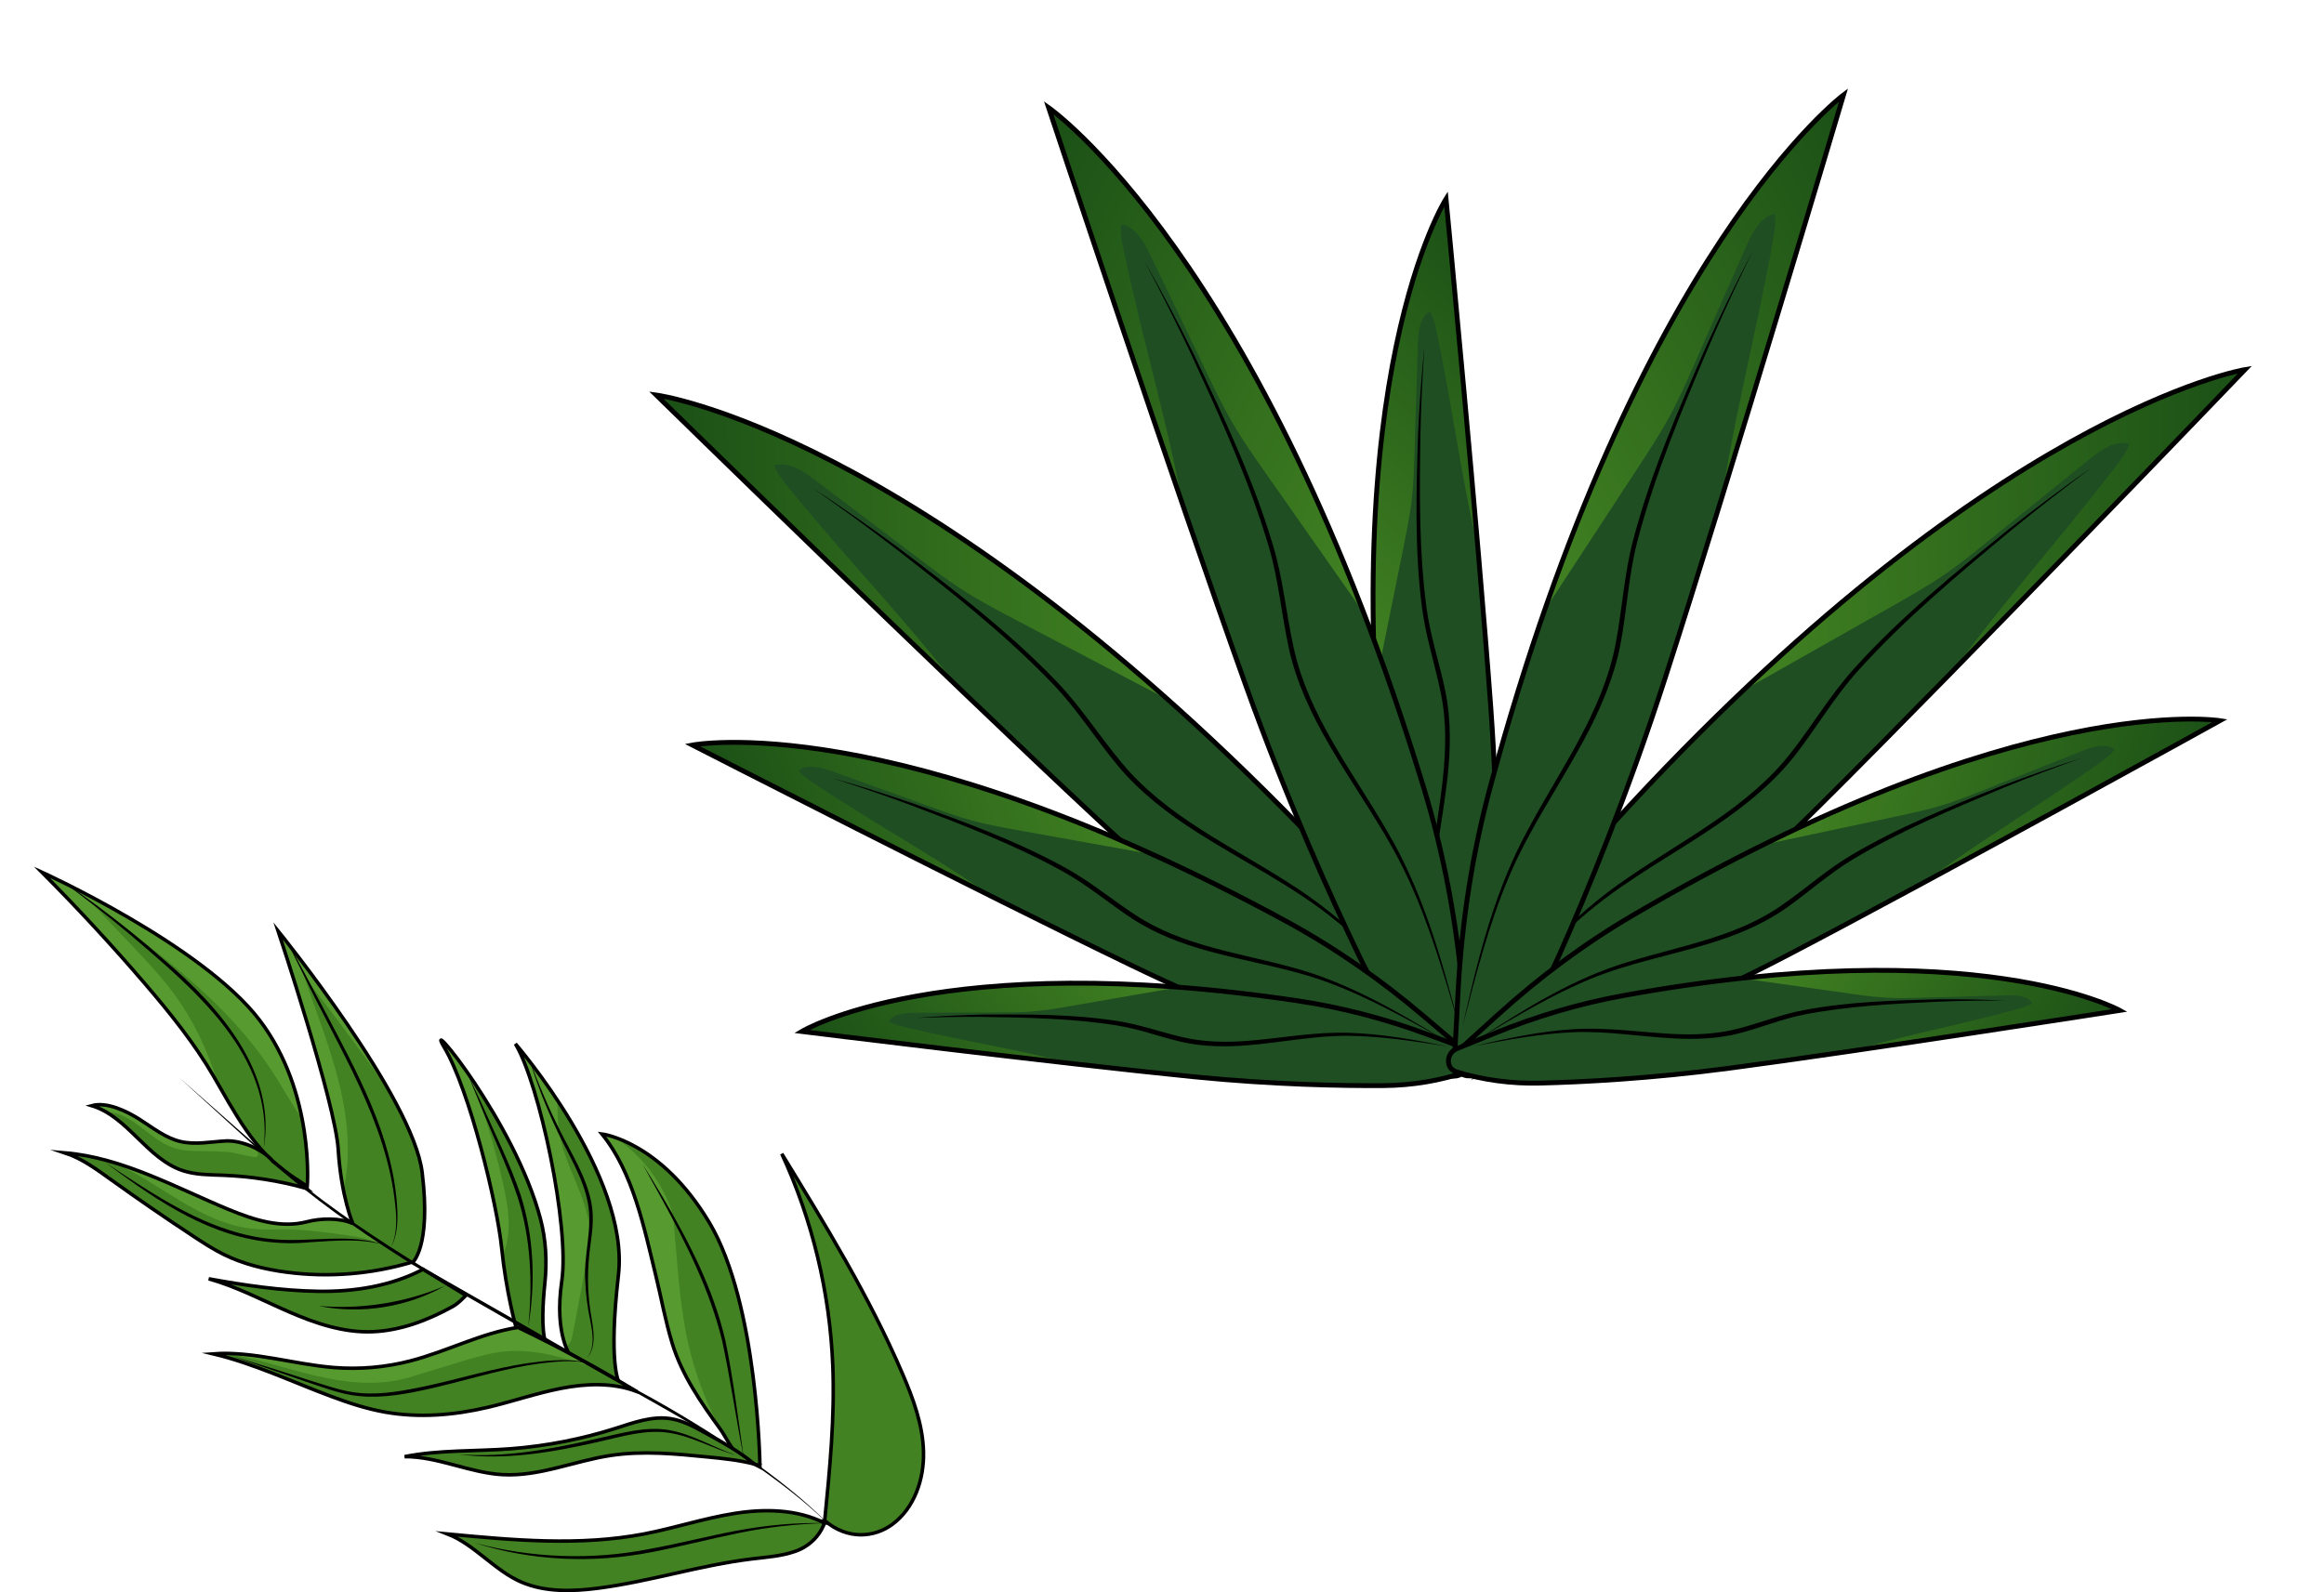 <svg viewBox="0 0 992.75 680.31" version="1.1" xmlns:xlink="http://www.w3.org/1999/xlink" xmlns="http://www.w3.org/2000/svg" id="FOREGROUND3">
  <defs>
    <style>
      .cls-1 {
        clip-path: url(#clippath);
      }

      .cls-2, .cls-3, .cls-4, .cls-5, .cls-6 {
        stroke: #000;
        stroke-miterlimit: 10;
      }

      .cls-2, .cls-3, .cls-5 {
        stroke-width: 1.5px;
      }

      .cls-2, .cls-7 {
        fill: #438222;
      }

      .cls-3, .cls-8 {
        fill: #428222;
      }

      .cls-4, .cls-5 {
        fill: none;
      }

      .cls-4, .cls-6 {
        stroke-width: 2.07px;
      }

      .cls-9 {
        fill: #579b30;
      }

      .cls-9, .cls-10, .cls-11, .cls-12, .cls-13, .cls-14, .cls-15, .cls-16, .cls-17, .cls-18, .cls-19 {
        stroke-width: 0px;
      }

      .cls-20 {
        clip-path: url(#clippath-1);
      }

      .cls-21 {
        clip-path: url(#clippath-4);
      }

      .cls-22 {
        clip-path: url(#clippath-3);
      }

      .cls-23 {
        clip-path: url(#clippath-2);
      }

      .cls-24 {
        clip-path: url(#clippath-7);
      }

      .cls-25 {
        clip-path: url(#clippath-8);
      }

      .cls-26 {
        clip-path: url(#clippath-6);
      }

      .cls-27 {
        clip-path: url(#clippath-5);
      }

      .cls-28 {
        clip-path: url(#clippath-9);
      }

      .cls-10 {
        fill: #000;
      }

      .cls-29, .cls-6 {
        fill: #1e4e22;
      }

      .cls-30 {
        clip-path: url(#clippath-14);
      }

      .cls-31 {
        clip-path: url(#clippath-13);
      }

      .cls-32 {
        clip-path: url(#clippath-12);
      }

      .cls-33 {
        clip-path: url(#clippath-10);
      }

      .cls-34 {
        clip-path: url(#clippath-15);
      }

      .cls-35 {
        clip-path: url(#clippath-16);
      }

      .cls-36 {
        clip-path: url(#clippath-11);
      }

      .cls-11 {
        fill: url(#Degradado_sin_nombre_6);
      }

      .cls-12 {
        fill: url(#Degradado_sin_nombre_6-5);
      }

      .cls-13 {
        fill: url(#Degradado_sin_nombre_6-4);
      }

      .cls-14 {
        fill: url(#Degradado_sin_nombre_6-7);
      }

      .cls-15 {
        fill: url(#Degradado_sin_nombre_6-6);
      }

      .cls-16 {
        fill: url(#Degradado_sin_nombre_6-3);
      }

      .cls-17 {
        fill: url(#Degradado_sin_nombre_6-2);
      }

      .cls-18 {
        fill: url(#Degradado_sin_nombre_6-9);
      }

      .cls-19 {
        fill: url(#Degradado_sin_nombre_6-8);
      }
    </style>
    <clipPath id="clippath">
      <path d="M629.86,454.08c5.46-14.62,8.5-30.18,9.04-46.14.8-23.41,1.14-61.09-2.03-105.03-5.34-74.16-19.16-217.93-19.16-217.93,0,0-48.5,75.8-24.52,273.99,2.97,24.57,8.66,48.98,16.75,72.82l7.17,21.13c2.08,6.13,10.6,6.9,12.74,1.15h0Z" class="cls-6"></path>
    </clipPath>
    <linearGradient gradientUnits="userSpaceOnUse" gradientTransform="translate(-645.13 164.49) rotate(131.63) scale(.78 -.83)" y2="1124.49" x2="-924.54" y1="1124.49" x1="-1188.37" data-name="Degradado sin nombre 6" id="Degradado_sin_nombre_6">
      <stop stop-color="#154814" offset="0"></stop>
      <stop stop-color="#428222" offset=".99"></stop>
    </linearGradient>
    <clipPath id="clippath-1">
      <path d="M615.07,457.18c-18.04-6.22-35.01-15.26-50.35-26.79-22.5-16.92-57.94-44.97-96.42-80.82-64.93-60.49-188.01-180.8-188.01-180.8,0,0,109.8,14.53,275.51,184.7,20.54,21.09,38.75,44.45,54.5,69.48l13.95,22.19c4.05,6.43-2.09,14.48-9.18,12.03h0Z" class="cls-6"></path>
    </clipPath>
    <linearGradient xlink:href="#Degradado_sin_nombre_6" gradientTransform="translate(7.48 -11.92) rotate(-.92)" y2="235.52" x2="489.3" y1="235.52" x1="235.93" data-name="Degradado sin nombre 6" id="Degradado_sin_nombre_6-2"></linearGradient>
    <clipPath id="clippath-2">
      <path d="M613.27,455.77c-13.18-13.8-24.12-29.61-32.47-46.89-12.24-25.35-30.88-66.53-48.64-116.02-29.98-83.52-84.22-246.87-84.22-246.87,0,0,90.92,63.25,160.19,290.45,8.59,28.16,14.07,57.27,16.58,86.73l2.23,26.12c.65,7.57-8.49,11.91-13.68,6.48h0Z" class="cls-6"></path>
    </clipPath>
    <linearGradient xlink:href="#Degradado_sin_nombre_6" gradientTransform="translate(-283.86 168.69) rotate(26.37)" y2="-384.47" x2="820.58" y1="-384.47" x1="567.21" data-name="Degradado sin nombre 6" id="Degradado_sin_nombre_6-3"></linearGradient>
    <clipPath id="clippath-3">
      <path d="M620.99,459.82c-14.98-.3-29.95-3.09-44.39-8.25-21.18-7.57-54.94-20.6-93.05-38.98-64.32-31.01-187.78-94.24-187.78-94.24,0,0,84.84-16.47,253.29,75.08,20.88,11.35,40.66,25.06,59.08,40.73l16.33,13.88c4.73,4.03,2.41,11.9-3.48,11.78h0Z" class="cls-6"></path>
    </clipPath>
    <linearGradient xlink:href="#Degradado_sin_nombre_6" gradientTransform="translate(-12.82 -351.27) rotate(-20) scale(.78 .83)" y2="934.34" x2="297.62" y1="934.34" x1="44.24" data-name="Degradado sin nombre 6" id="Degradado_sin_nombre_6-4"></linearGradient>
    <clipPath id="clippath-4">
      <path d="M626.71,457.86c-11.38,3.9-23.44,5.92-35.75,6-18.06.12-47.11-.41-80.91-3.77-57.04-5.68-167.56-19.36-167.56-19.36,0,0,59.44-35.79,211.69-13.13,18.87,2.81,37.57,7.7,55.77,14.44l16.14,5.97c4.68,1.73,5.09,8.31.62,9.84h0Z" class="cls-6"></path>
    </clipPath>
    <linearGradient xlink:href="#Degradado_sin_nombre_6" gradientTransform="translate(-4.68 -566.23) rotate(-40.06) scale(.78 .83)" y2="1236.32" x2="-314.67" y1="1236.32" x1="-518.09" data-name="Degradado sin nombre 6" id="Degradado_sin_nombre_6-5"></linearGradient>
    <clipPath id="clippath-5">
      <path d="M633.61,456.88c17.83-6.79,34.5-16.37,49.47-28.39,21.94-17.63,56.47-46.8,93.79-83.86,62.97-62.53,182.14-186.72,182.14-186.72,0,0-109.28,18.03-269.47,193.41-19.86,21.74-37.31,45.66-52.25,71.19l-13.24,22.63c-3.84,6.56,2.55,14.4,9.56,11.73h0Z" class="cls-6"></path>
    </clipPath>
    <linearGradient xlink:href="#Degradado_sin_nombre_6" gradientTransform="translate(-1285.21 8.74) rotate(179.08) scale(1 -1)" y2="235.52" x2="-2022.12" y1="235.52" x1="-2275.49" data-name="Degradado sin nombre 6" id="Degradado_sin_nombre_6-6"></linearGradient>
    <clipPath id="clippath-6">
      <path d="M635.36,455.42c12.74-14.21,23.16-30.37,30.95-47.91,11.42-25.72,28.74-67.48,44.91-117.52,27.3-84.44,76.29-249.44,76.29-249.44,0,0-88.85,66.12-150.83,295.42-7.68,28.42-12.23,57.69-13.8,87.22l-1.39,26.18c-.4,7.59,8.87,11.63,13.88,6.04h0Z" class="cls-6"></path>
    </clipPath>
    <linearGradient xlink:href="#Degradado_sin_nombre_6" gradientTransform="translate(-988.25 179.95) rotate(151.8) scale(1 -1)" y2="766.8" x2="-1411.43" y1="766.8" x1="-1664.81" data-name="Degradado sin nombre 6" id="Degradado_sin_nombre_6-7"></linearGradient>
    <clipPath id="clippath-7">
      <path d="M627.77,459.71c14.97-.78,29.83-4.05,44.1-9.67,20.93-8.24,54.25-22.35,91.76-41.93,63.29-33.05,184.67-100.19,184.67-100.19,0,0-85.32-13.75-250.76,83.14-20.51,12.01-39.84,26.35-57.75,42.59l-15.88,14.4c-4.6,4.17-2.02,11.97,3.86,11.66h0Z" class="cls-6"></path>
    </clipPath>
    <linearGradient xlink:href="#Degradado_sin_nombre_6" gradientTransform="translate(-1275.76 -331.08) rotate(-161.83) scale(.78 -.83)" y2="-53.49" x2="-2748.58" y1="-53.49" x1="-3001.96" data-name="Degradado sin nombre 6" id="Degradado_sin_nombre_6-8"></linearGradient>
    <clipPath id="clippath-8">
      <path d="M622,457.94c11.5,3.53,23.61,5.16,35.92,4.85,18.05-.45,47.07-1.91,80.75-6.36,56.83-7.5,166.86-24.7,166.86-24.7,0,0-60.55-33.87-212-6.36-18.77,3.41-37.3,8.9-55.28,16.22l-15.94,6.49c-4.62,1.88-4.82,8.47-.3,9.86h0Z" class="cls-6"></path>
    </clipPath>
    <linearGradient xlink:href="#Degradado_sin_nombre_6" gradientTransform="translate(-1290.76 -545.68) rotate(-141.77) scale(.78 -.83)" y2="-670.86" x2="-2814.51" y1="-670.86" x1="-3017.93" data-name="Degradado sin nombre 6" id="Degradado_sin_nombre_6-9"></linearGradient>
    <clipPath id="clippath-9">
      <path d="M150.7,522.79s-4.98-11.65-6.22-31.64c-1.24-19.99-25.68-93.36-25.68-93.36,0,0,57.61,70.91,61.54,103.21,3.94,32.3-4.28,38.63-4.28,38.63" class="cls-3"></path>
    </clipPath>
    <clipPath id="clippath-10">
      <path d="M124.11,502.18c-15.53-10.33-23.76-26.66-32.86-42.3-8.29-14.25-18.63-27.05-29.33-39.55-14.06-16.42-28.79-32.33-44.03-47.66,0,0,68.51,31.1,92.96,63.16,23.63,30.99,20.41,71.11,20.41,71.11,0,0-7.15-4.76-7.15-4.76Z" class="cls-3"></path>
    </clipPath>
    <clipPath id="clippath-11">
      <path d="M233.04,573.72l-12.64-6.67s-4.18-14.83-6.09-33.68c-1.91-18.85-13.75-67.75-24.59-85.94-9.26-15.53,30.14,31.79,41.14,73.32,2.38,8.97,2.85,18.32,1.89,27.55-.8,7.61-1.58,19.38.3,25.42Z" class="cls-3"></path>
    </clipPath>
    <clipPath id="clippath-12">
      <path d="M243.92,579.67s-7.34-8.95-3.94-32.3c3.4-23.35-9.51-84.11-19.81-101.37,0,0,48.89,56.29,44.01,98.78-4.38,38.16.2,45.74.2,45.74l-20.47-10.85Z" class="cls-2"></path>
    </clipPath>
    <clipPath id="clippath-13">
      <path d="M316.91,622.76c-3.98-2.08-6.77-8.76-9.31-12.24-8.2-11.27-16.28-22.98-20.42-36.44-2.96-9.64-4.74-19.71-7.14-29.5-4.89-19.94-9.63-43.72-22.92-60.05,0,0,25.11,3.01,45.92,37.91,20.81,34.9,21.6,104.38,21.6,104.38,0,0-7.72-4.03-7.74-4.04Z" class="cls-3"></path>
    </clipPath>
    <clipPath id="clippath-14">
      <path d="M116.53,496.19c-4.04-5.09-13.48-9.02-19.97-8.69-6.5.33-13.09,1.74-19.42.26-6.5-1.53-11.87-5.9-17.5-9.48-5.63-3.58-14.01-7.61-20.45-5.85,15.41,4.66,23.63,22.73,38.92,27.77,5.52,1.82,11.45,1.74,17.26,1.97,11.92.47,23.79,2.33,35.29,5.53l-14.11-11.51Z" class="cls-3"></path>
    </clipPath>
    <clipPath id="clippath-15">
      <path d="M176.58,539.12c-17.53,5.31-36.19,6.84-54.35,4.44-9.22-1.22-18.38-3.46-26.71-7.58-4.41-2.18-8.54-4.86-12.65-7.56-12.07-7.94-23.99-16.13-35.72-24.56-6.12-4.4-12.33-8.93-19.49-11.29,24.64,2.05,47.38,14.86,70.23,24.31,10.53,4.35,22.13,8.04,33.16,5.17,5.97-1.55,14.04-1.78,19.67.73" class="cls-3"></path>
    </clipPath>
    <clipPath id="clippath-16">
      <path d="M271.74,594.46c-10.12-3.75-21.34-3.31-31.94-1.26-10.59,2.05-20.83,5.63-31.33,8.1-14.36,3.38-29.37,4.64-43.89,2.08-7.96-1.4-15.68-3.94-23.25-6.77-16.71-6.24-32.93-14.01-50.28-18.15,17.1-1.24,34.48,4.49,51.58,5.86,10.98.88,22.11-.09,32.77-2.86,15.53-4.03,30.03-11.83,45.88-14.29,17.49,8.46,33.86,17.19,50.46,27.27Z" class="cls-3"></path>
    </clipPath>
  </defs>
  <g>
    <g>
      <g>
        <path d="M629.86,454.08c5.46-14.62,8.5-30.18,9.04-46.14.8-23.41,1.14-61.09-2.03-105.03-5.34-74.16-19.16-217.93-19.16-217.93,0,0-48.5,75.8-24.52,273.99,2.97,24.57,8.66,48.98,16.75,72.82l7.17,21.13c2.08,6.13,10.6,6.9,12.74,1.15h0Z" class="cls-29"></path>
        <g class="cls-1">
          <path d="M634.13,245.4c-9.2-34.47-13.13-69.78-20.63-104.55-.58-2.69-1.21-5.45-2.74-7.8-4.35,2.68-4.92,8.67-5.08,13.88-.48,15.55-.96,31.1-1.44,46.64-.19,6.22-.38,12.46-1.04,18.62-.8,7.52-2.3,14.91-3.79,22.29-4.14,20.44-8.28,40.89-12.42,61.33-1.11-13.53-2.23-27.05-3.34-40.58-2.61-31.65-5.22-63.39-4-94.87,1.16-29.95,5.8-59.56,13.93-87.99,1.79-6.25,3.91-12.71,8.64-17.07,2.15-1.98,4.81-3.45,7.73-4.08,8.4-1.81,17.49,3.75,22.47,11.17,4.98,7.41,6.71,16.31,8.12,24.93,7.02,43.04,8.77,86.6,5.19,129.39" class="cls-11"></path>
        </g>
        <path d="M629.86,454.08c5.46-14.62,8.5-30.18,9.04-46.14.8-23.41,1.14-61.09-2.03-105.03-5.34-74.16-19.16-217.93-19.16-217.93,0,0-48.5,75.8-24.52,273.99,2.97,24.57,8.66,48.98,16.75,72.82l7.17,21.13c2.08,6.13,10.6,6.9,12.74,1.15h0Z" class="cls-4"></path>
      </g>
      <path d="M616.23,443.21c-4.06-24.36-7.74-49.21-4.78-73.92,2.66-24.36,9.11-48.98,3.97-73.37-2.43-12.08-6.41-23.96-7.97-36.26-3.2-24.64-2.48-49.48-1.7-74.22.59-12.36,1.42-24.71,2.71-37-.82,12.34-1.45,24.68-1.69,37.04-.37,24.62-.66,49.5,2.55,73.92,1.62,12.29,5.64,23.98,8.13,36.12,2.48,12.24,2.21,24.89.82,37.23-2.06,18.48-6.32,36.55-6.59,55.14-.3,18.54,2.2,36.96,4.57,55.32h0Z" class="cls-10"></path>
    </g>
    <g>
      <g>
        <path d="M615.07,457.18c-18.04-6.22-35.01-15.26-50.35-26.79-22.5-16.92-57.94-44.97-96.42-80.82-64.93-60.49-188.01-180.8-188.01-180.8,0,0,109.8,14.53,275.51,184.7,20.54,21.09,38.75,44.45,54.5,69.48l13.95,22.19c4.05,6.43-2.09,14.48-9.18,12.03h0Z" class="cls-29"></path>
        <g class="cls-20">
          <path d="M416.83,303.87c-24.77-34.01-54.57-64.02-80.99-96.76-2.04-2.53-4.11-5.16-5.08-8.27,6-1.79,12.05,2.21,17.05,5.99,14.9,11.28,29.8,22.56,44.7,33.84,5.96,4.52,11.94,9.04,18.22,13.1,7.67,4.96,15.77,9.21,23.86,13.45,22.42,11.76,44.83,23.51,67.25,35.27-11.73-11.16-23.46-22.31-35.19-33.47-27.45-26.1-54.97-52.27-85.35-74.9-28.9-21.53-60.27-39.74-93.36-54.01-7.27-3.14-15.01-6.14-22.89-5.27-3.58.4-7.1,1.62-10.03,3.7-8.45,6-10.58,18.15-7.66,28.1,2.91,9.94,9.82,18.16,16.74,25.87,34.53,38.55,73.78,72.86,116.6,101.92" class="cls-17"></path>
        </g>
        <path d="M615.07,457.18c-18.04-6.22-35.01-15.26-50.35-26.79-22.5-16.92-57.94-44.97-96.42-80.82-64.93-60.49-188.01-180.8-188.01-180.8,0,0,109.8,14.53,275.51,184.7,20.54,21.09,38.75,44.45,54.5,69.48l13.95,22.19c4.05,6.43-2.09,14.48-9.18,12.03h0Z" class="cls-4"></path>
      </g>
      <path d="M615.9,437.05c-15.29-16.05-30.56-32.24-48.08-45.88-17.53-13.7-37.53-23.44-56.27-35.42-12.52-7.98-24.54-17.15-34.09-28.63-9.46-11.43-17.3-24-27.56-34.72-20.41-21.32-43.84-39.69-67.09-57.81-11.72-9.03-23.7-17.71-35.83-26.19,12.39,8.1,24.51,16.62,36.44,25.38,23.61,17.88,47.28,35.9,67.86,57.34,10.31,10.68,18.32,23.34,27.77,34.67,18.98,23.03,46.77,35.57,71.44,51.44,25.25,15.79,45.71,37.78,65.41,59.81h0Z" class="cls-10"></path>
      <g>
        <g>
          <path d="M613.27,455.77c-13.18-13.8-24.12-29.61-32.47-46.89-12.24-25.35-30.88-66.53-48.64-116.02-29.98-83.52-84.22-246.87-84.22-246.87,0,0,90.92,63.25,160.19,290.45,8.59,28.16,14.07,57.27,16.58,86.73l2.23,26.12c.65,7.57-8.49,11.91-13.68,6.48h0Z" class="cls-29"></path>
          <g class="cls-23">
            <path d="M507.36,228.65c-6.42-41.58-19.15-81.91-27.63-123.12-.66-3.19-1.29-6.47-.72-9.68,6.16,1.16,9.7,7.49,12.41,13.14,8.07,16.86,16.14,33.71,24.21,50.57,3.23,6.75,6.47,13.5,10.19,19.99,4.55,7.92,9.8,15.41,15.04,22.89,14.53,20.72,29.07,41.45,43.6,62.17-5.31-15.29-10.62-30.58-15.93-45.88-12.43-35.78-24.9-71.66-41.52-105.69-15.81-32.38-35.34-62.95-58.21-90.8-5.03-6.12-10.53-12.34-17.92-15.17-3.36-1.29-7.05-1.82-10.62-1.31-10.26,1.46-17.72,11.29-19.69,21.46-1.97,10.17.41,20.64,3.01,30.67,13.02,50.09,32.18,98.57,56.91,144.03" class="cls-16"></path>
          </g>
          <path d="M613.27,455.77c-13.18-13.8-24.12-29.61-32.47-46.89-12.24-25.35-30.88-66.53-48.64-116.02-29.98-83.52-84.22-246.87-84.22-246.87,0,0,90.92,63.25,160.19,290.45,8.59,28.16,14.07,57.27,16.58,86.73l2.23,26.12c.65,7.57-8.49,11.91-13.68,6.48h0Z" class="cls-4"></path>
        </g>
        <path d="M623.23,438.27c-6.23-21.27-12.38-42.66-21.7-62.82-9.3-20.22-22.61-38.04-33.77-57.27-7.47-12.83-13.95-26.49-17.17-41.07-3.17-14.49-4.38-29.26-8.58-43.49-8.37-28.3-20.77-55.37-33.13-82.14-6.27-13.4-12.95-26.6-19.84-39.7,7.3,12.88,14.16,26,20.75,39.26,12.78,26.72,25.56,53.58,34.03,82.07,4.27,14.21,5.59,29.14,8.78,43.54,6.31,29.17,25.26,53.05,39.92,78.47,15.21,25.6,23.31,54.53,30.71,83.14h0Z" class="cls-10"></path>
      </g>
      <g>
        <g>
          <path d="M620.99,459.82c-14.98-.3-29.95-3.09-44.39-8.25-21.18-7.57-54.94-20.6-93.05-38.98-64.32-31.01-187.78-94.24-187.78-94.24,0,0,84.84-16.47,253.29,75.08,20.88,11.35,40.66,25.06,59.08,40.73l16.33,13.88c4.73,4.03,2.41,11.9-3.48,11.78h0Z" class="cls-29"></path>
          <g class="cls-22">
            <path d="M433.18,389.77c-27.52-20.42-57.65-36.42-86.04-55.42-2.2-1.47-4.44-3.01-5.99-5.21,3.93-2.93,9.48-1.33,14.19.37,14.05,5.08,28.1,10.15,42.15,15.23,5.62,2.03,11.26,4.07,16.99,5.66,7,1.95,14.13,3.22,21.24,4.5,19.72,3.54,39.43,7.08,59.15,10.62-11.68-5.78-23.36-11.56-35.05-17.35-27.33-13.53-54.74-27.09-83.28-37.15-27.15-9.57-55.23-15.91-83.49-18.7-6.21-.61-12.73-1.01-18.29,1.67-2.53,1.22-4.79,3.07-6.38,5.46-4.59,6.86-2.84,16.94,2.02,24.01,4.86,7.07,12.18,11.76,19.38,16.07,35.94,21.5,74.21,38.48,113.67,50.43" class="cls-13"></path>
          </g>
          <path d="M620.99,459.82c-14.98-.3-29.95-3.09-44.39-8.25-21.18-7.57-54.94-20.6-93.05-38.98-64.32-31.01-187.78-94.24-187.78-94.24,0,0,84.84-16.47,253.29,75.08,20.88,11.35,40.66,25.06,59.08,40.73l16.33,13.88c4.73,4.03,2.41,11.9-3.48,11.78h0Z" class="cls-4"></path>
        </g>
        <path d="M616.12,443.8c-15.56-8.61-31.12-17.35-47.78-23.64-16.7-6.33-34.33-8.91-51.56-13.62-11.52-3.12-22.9-7.36-32.96-13.91-9.96-6.52-18.97-14.25-29.37-20.04-20.67-11.51-42.98-20.06-65.08-28.45-11.11-4.16-22.36-7.97-33.66-11.62,11.44,3.2,22.76,6.82,34,10.66,22.37,8.05,44.81,16.2,65.68,27.77,10.43,5.74,19.63,13.5,29.55,19.94,19.95,13.23,44.21,16.18,66.89,22.43,23.11,6.11,43.99,18.21,64.29,30.46h0Z" class="cls-10"></path>
      </g>
      <g>
        <g>
          <path d="M626.71,457.86c-11.38,3.9-23.44,5.92-35.75,6-18.06.12-47.11-.41-80.91-3.77-57.04-5.68-167.56-19.36-167.56-19.36,0,0,59.44-35.79,211.69-13.13,18.87,2.81,37.57,7.7,55.77,14.44l16.14,5.97c4.68,1.73,5.09,8.31.62,9.84h0Z" class="cls-29"></path>
          <g class="cls-21">
            <path d="M465.78,456.75c-26.37-7.82-53.5-11.59-80.14-18.1-2.06-.5-4.17-1.05-5.95-2.28,2.16-3.29,6.78-3.61,10.8-3.63,11.99-.04,23.99-.08,35.98-.13,4.8-.02,9.61-.03,14.37-.41,5.82-.46,11.54-1.46,17.26-2.46,15.84-2.76,31.69-5.52,47.53-8.28-10.4-1.14-20.8-2.29-31.21-3.43-24.34-2.68-48.74-5.35-73.04-5.08-23.11.26-46.03,3.21-68.11,8.89-4.85,1.25-9.88,2.75-13.33,6.3-1.57,1.62-2.76,3.63-3.31,5.87-1.57,6.43,2.52,13.56,8.13,17.55,5.61,3.99,12.43,5.52,19.04,6.78,33.03,6.32,66.56,8.58,99.61,6.73" class="cls-12"></path>
          </g>
          <path d="M626.71,457.86c-11.38,3.9-23.44,5.92-35.75,6-18.06.12-47.11-.41-80.91-3.77-57.04-5.68-167.56-19.36-167.56-19.36,0,0,59.44-35.79,211.69-13.13,18.87,2.81,37.57,7.7,55.77,14.44l16.14,5.97c4.68,1.73,5.09,8.31.62,9.84h0Z" class="cls-4"></path>
        </g>
        <path d="M618.62,447.13c-14.12-2.14-28.25-4.41-42.55-4.54-14.33-.14-28.32,2.78-42.62,3.99-9.52.83-19.3.77-28.74-1.4-9.32-2.18-18.22-5.53-27.65-7.04-18.73-2.99-37.91-3.34-56.88-3.62-9.53-.11-19.05.09-28.58.41,9.5-.79,19.04-1.19,28.58-1.42,19.1-.13,38.26-.21,57.21,2.77,9.45,1.45,18.54,4.77,27.79,6.89,9.17,2.17,18.7,2.3,28.14,1.54,14.18-1.15,28.45-3.9,42.79-3.41,14.35.39,28.5,3.07,42.52,5.84h0Z" class="cls-10"></path>
      </g>
    </g>
    <g>
      <g>
        <path d="M633.61,456.88c17.83-6.79,34.5-16.37,49.47-28.39,21.94-17.63,56.47-46.8,93.79-83.86,62.97-62.53,182.14-186.72,182.14-186.72,0,0-109.28,18.03-269.47,193.41-19.86,21.74-37.31,45.66-52.25,71.19l-13.24,22.63c-3.84,6.56,2.55,14.4,9.56,11.73h0Z" class="cls-29"></path>
        <g class="cls-27">
          <path d="M826.85,297.32c23.67-34.78,52.49-65.73,77.86-99.29,1.96-2.6,3.94-5.29,4.81-8.43-6.06-1.6-11.98,2.59-16.85,6.53-14.53,11.75-29.06,23.5-43.6,35.25-5.82,4.7-11.64,9.41-17.79,13.67-7.51,5.2-15.47,9.71-23.42,14.21-22.03,12.47-44.06,24.93-66.09,37.4,11.37-11.53,22.74-23.05,34.1-34.58,26.6-26.97,53.28-54,82.91-77.59,28.19-22.44,58.97-41.65,91.58-56.96,7.17-3.37,14.81-6.61,22.71-6,3.59.28,7.14,1.39,10.15,3.38,8.64,5.73,11.15,17.81,8.56,27.84-2.6,10.03-9.24,18.46-15.9,26.4-33.28,39.63-71.42,75.18-113.29,105.59" class="cls-15"></path>
        </g>
        <path d="M633.61,456.88c17.83-6.79,34.5-16.37,49.47-28.39,21.94-17.63,56.47-46.8,93.79-83.86,62.97-62.53,182.14-186.72,182.14-186.72,0,0-109.28,18.03-269.47,193.41-19.86,21.74-37.31,45.66-52.25,71.19l-13.24,22.63c-3.84,6.56,2.55,14.4,9.56,11.73h0Z" class="cls-4"></path>
      </g>
      <path d="M632.14,436.79c18.98-22.65,38.73-45.29,63.47-61.87,24.15-16.65,51.53-30.07,69.76-53.7,9.08-11.63,16.68-24.54,26.64-35.54,19.88-22.08,42.97-40.85,65.99-59.48,11.65-9.14,23.48-18.04,35.61-26.53-11.85,8.87-23.55,17.92-34.98,27.32-22.66,18.86-45.5,37.97-65.21,59.93-9.91,11.04-17.35,23.86-26.44,35.58-9.18,11.78-20.9,21.32-33.16,29.7-18.34,12.57-38.02,22.95-55.11,37.2-17.08,14.19-31.82,30.86-46.59,47.39h0Z" class="cls-10"></path>
      <g>
        <g>
          <path d="M635.36,455.42c12.74-14.21,23.16-30.37,30.95-47.91,11.42-25.72,28.74-67.48,44.91-117.52,27.3-84.44,76.29-249.44,76.29-249.44,0,0-88.85,66.12-150.83,295.42-7.68,28.42-12.23,57.69-13.8,87.22l-1.39,26.18c-.4,7.59,8.87,11.63,13.88,6.04h0Z" class="cls-29"></path>
          <g class="cls-26">
            <path d="M733.96,225.03c5.09-41.76,16.52-82.48,23.68-123.94.55-3.21,1.08-6.51.41-9.69-6.12,1.36-9.46,7.79-11.98,13.53-7.53,17.11-15.06,34.21-22.58,51.32-3.01,6.85-6.03,13.7-9.55,20.31-4.29,8.06-9.3,15.72-14.3,23.36-13.86,21.18-27.73,42.36-41.59,63.53,4.82-15.45,9.64-30.91,14.46-46.36,11.28-36.16,22.59-72.42,38.12-106.97,14.77-32.87,33.31-64.05,55.28-92.61,4.83-6.28,10.13-12.67,17.43-15.74,3.32-1.4,6.99-2.04,10.57-1.65,10.3,1.13,18.07,10.71,20.37,20.82,2.29,10.11.25,20.64-2.03,30.75-11.41,50.48-29.01,99.55-52.28,145.78" class="cls-14"></path>
          </g>
          <path d="M635.36,455.42c12.74-14.21,23.16-30.37,30.95-47.91,11.42-25.72,28.74-67.48,44.91-117.52,27.3-84.44,76.29-249.44,76.29-249.44,0,0-88.85,66.12-150.83,295.42-7.68,28.42-12.23,57.69-13.8,87.22l-1.39,26.18c-.4,7.59,8.87,11.63,13.88,6.04h0Z" class="cls-4"></path>
        </g>
        <path d="M624.84,438.24c6.49-28.83,13.66-58.01,28.04-84.08,13.83-25.87,32.01-50.35,37.39-79.7,2.73-14.5,3.58-29.46,7.39-43.8,7.55-28.74,19.46-56,31.38-83.11,6.16-13.46,12.6-26.8,19.49-39.9-6.47,13.31-12.72,26.73-18.56,40.32-11.5,27.15-23.03,54.61-30.49,83.15-3.75,14.36-4.48,29.15-7.18,43.74-2.76,14.68-8.8,28.53-15.85,41.6-10.54,19.58-23.27,37.82-31.92,58.32-8.68,20.44-14.14,42.02-19.68,63.48h0Z" class="cls-10"></path>
      </g>
      <g>
        <g>
          <path d="M627.77,459.71c14.97-.78,29.83-4.05,44.1-9.67,20.93-8.24,54.25-22.35,91.76-41.93,63.29-33.05,184.67-100.19,184.67-100.19,0,0-85.32-13.75-250.76,83.14-20.51,12.01-39.84,26.35-57.75,42.59l-15.88,14.4c-4.6,4.17-2.02,11.97,3.86,11.66h0Z" class="cls-29"></path>
          <g class="cls-24">
            <path d="M813.25,383.7c26.85-21.29,56.45-38.24,84.22-58.14,2.15-1.54,4.34-3.15,5.82-5.39-4.02-2.8-9.52-1.03-14.17.83-13.88,5.52-27.76,11.04-41.64,16.57-5.56,2.21-11.12,4.42-16.8,6.2-6.94,2.17-14.02,3.67-21.09,5.18-19.59,4.17-39.19,8.33-58.78,12.5,11.49-6.15,22.98-12.3,34.47-18.46,26.89-14.39,53.85-28.83,82.06-39.79,26.83-10.43,54.69-17.66,82.85-21.36,6.19-.81,12.69-1.41,18.34,1.09,2.57,1.14,4.88,2.92,6.55,5.25,4.8,6.71,3.38,16.84-1.25,24.06-4.63,7.22-11.8,12.15-18.86,16.68-35.24,22.64-72.94,40.83-112,54.03" class="cls-19"></path>
          </g>
          <path d="M627.77,459.71c14.97-.78,29.83-4.05,44.1-9.67,20.93-8.24,54.25-22.35,91.76-41.93,63.29-33.05,184.67-100.19,184.67-100.19,0,0-85.32-13.75-250.76,83.14-20.51,12.01-39.84,26.35-57.75,42.59l-15.88,14.4c-4.6,4.17-2.02,11.97,3.86,11.66h0Z" class="cls-4"></path>
        </g>
        <path d="M632.13,443.55c19.9-12.9,40.38-25.66,63.29-32.5,22.47-6.97,46.63-10.7,66.14-24.56,9.71-6.76,18.66-14.8,28.9-20.88,20.49-12.24,42.66-21.09,64.76-29.86,11.12-4.2,22.31-8.18,33.64-11.74-11.18,4-22.3,8.17-33.27,12.69-21.83,9.09-43.85,18.35-64.14,30.51-10.2,6.13-18.96,14.13-28.71,20.97-9.84,6.86-21.09,11.47-32.5,14.95-17.07,5.25-34.61,8.4-51.1,15.26-16.45,6.81-31.72,16.05-47,25.15h0Z" class="cls-10"></path>
      </g>
      <g>
        <g>
          <path d="M622,457.94c11.5,3.53,23.61,5.16,35.92,4.85,18.05-.45,47.07-1.91,80.75-6.36,56.83-7.5,166.86-24.7,166.86-24.7,0,0-60.55-33.87-212-6.36-18.77,3.41-37.3,8.9-55.28,16.22l-15.94,6.49c-4.62,1.88-4.82,8.47-.3,9.86h0Z" class="cls-29"></path>
          <g class="cls-25">
            <path d="M782.81,451.69c26.11-8.66,53.1-13.29,79.52-20.65,2.04-.57,4.14-1.18,5.88-2.46-2.26-3.22-6.89-3.39-10.91-3.28-11.99.34-23.98.68-35.97,1.02-4.8.14-9.6.27-14.38.05-5.83-.28-11.58-1.09-17.33-1.9-15.92-2.25-31.85-4.51-47.77-6.76,10.36-1.48,20.72-2.95,31.08-4.43,24.24-3.45,48.55-6.91,72.84-7.41,23.11-.48,46.11,1.74,68.36,6.71,4.89,1.09,9.96,2.43,13.53,5.87,1.62,1.57,2.88,3.54,3.5,5.76,1.78,6.38-2.09,13.63-7.57,17.8-5.48,4.17-12.25,5.91-18.81,7.39-32.81,7.37-66.25,10.7-99.35,9.91" class="cls-18"></path>
          </g>
          <path d="M622,457.94c11.5,3.53,23.61,5.16,35.92,4.85,18.05-.45,47.07-1.91,80.75-6.36,56.83-7.5,166.86-24.7,166.86-24.7,0,0-60.55-33.87-212-6.36-18.77,3.41-37.3,8.9-55.28,16.22l-15.94,6.49c-4.62,1.88-4.82,8.47-.3,9.86h0Z" class="cls-4"></path>
        </g>
        <path d="M629.74,446.95c13.93-3.21,27.99-6.35,42.32-7.19,14.32-.94,28.67,1.35,42.88,2.05,9.46.46,18.97.02,28.07-2.44,9.18-2.41,18.16-6.02,27.56-7.77,18.84-3.59,37.99-4.12,57.09-4.6,9.54-.07,19.08.03,28.61.51-9.53-.01-19.06.09-28.58.5-18.95.88-38.11,1.85-56.74,5.43-9.38,1.82-18.17,5.45-27.41,7.92-9.37,2.47-19.14,2.84-28.69,2.31-14.33-.74-28.4-3.22-42.72-2.62-14.28.58-28.34,3.3-42.38,5.9h0Z" class="cls-10"></path>
      </g>
    </g>
  </g>
  <g>
    <g>
      <path d="M150.7,522.79s-4.98-11.65-6.22-31.64c-1.24-19.99-25.68-93.36-25.68-93.36,0,0,57.61,70.91,61.54,103.21,3.94,32.3-4.28,38.63-4.28,38.63" class="cls-8"></path>
      <g class="cls-28">
        <path d="M145.92,511.9c4.31-15.71,2.91-32.5-.9-48.34-3.8-15.84-9.93-31.01-15.14-46.44,19.28,25.1,38.64,50.3,54.07,77.94,2.58,4.63,5.07,9.37,6.53,14.47-.99-16.96-6.8-33.23-12.66-49.18-5.66-15.4-11.47-30.85-19.79-44.99-8.32-14.14-19.36-27.03-33.55-35.27-3.78-2.19-8.41-4.07-12.39-2.26-2.76,1.26-4.52,4.06-5.46,6.94-3.11,9.62,1.47,19.85,5.71,29.03,8.25,17.89,15.52,36.23,21.79,54.91,3.55,10.6,6.8,21.4,7.75,32.54" class="cls-9"></path>
      </g>
      <path d="M150.7,522.79s-4.98-11.65-6.22-31.64c-1.24-19.99-25.68-93.36-25.68-93.36,0,0,57.61,70.91,61.54,103.21,3.94,32.3-4.28,38.63-4.28,38.63" class="cls-5"></path>
    </g>
    <g>
      <path d="M124.11,502.18c-15.53-10.33-23.76-26.66-32.86-42.3-8.29-14.25-18.63-27.05-29.33-39.55-14.06-16.42-28.79-32.33-44.03-47.66,0,0,68.51,31.1,92.96,63.16,23.63,30.99,20.41,71.11,20.41,71.11,0,0-7.15-4.76-7.15-4.76Z" class="cls-8"></path>
      <g class="cls-33">
        <path d="M95.47,471.82c-4.08-17.11-11.08-33.64-21.58-47.75-5.12-6.89-11.03-13.14-16.92-19.38-5.64-5.97-11.28-11.94-16.92-17.91,28.31,20.61,57.26,41.89,76.37,71.23,5.03,7.72,9.32,15.93,14.95,23.21,1.48-.58,2.02-2.39,2.18-3.97.62-6.07-1.45-12.09-3.85-17.7-15.57-36.45-45.74-64.94-78.91-86.64-9.55-6.25-19.54-12.08-30.47-15.35-3.37-1.01-6.89-1.77-10.38-1.35-3.49.42-6.97,2.19-8.7,5.24-2.64,4.64-.6,10.51,2.04,15.16,3.4,5.99,7.72,11.39,12.1,16.7,20.57,24.9,43.01,48.18,65.58,71.28" class="cls-9"></path>
      </g>
      <path d="M124.11,502.18c-15.53-10.33-23.76-26.66-32.86-42.3-8.29-14.25-18.63-27.05-29.33-39.55-14.06-16.42-28.79-32.33-44.03-47.66,0,0,68.51,31.1,92.96,63.16,23.63,30.99,20.41,71.11,20.41,71.11,0,0-7.15-4.76-7.15-4.76Z" class="cls-5"></path>
    </g>
    <g>
      <path d="M233.04,573.72l-12.64-6.67s-4.18-14.83-6.09-33.68c-1.91-18.85-13.75-67.75-24.59-85.94-9.26-15.53,30.14,31.79,41.14,73.32,2.38,8.97,2.85,18.32,1.89,27.55-.8,7.61-1.58,19.38.3,25.42Z" class="cls-8"></path>
      <g class="cls-36">
        <path d="M213.4,539.01c5.81-9.71,4.03-22.01,1.54-33.04-5.32-23.63-13.06-46.73-23.04-68.8-3.8.4-6.92,1.23-10.45,2.69-1,.41-2.01.89-2.69,1.73-1.12,1.39-1.03,3.39-.77,5.16.92,6.33,3.13,12.4,5.36,18.39,8.9,23.88,19.87,50.51,30.04,73.88Z" class="cls-9"></path>
      </g>
      <path d="M233.04,573.72l-12.64-6.67s-4.18-14.83-6.09-33.68c-1.91-18.85-13.75-67.75-24.59-85.94-9.26-15.53,30.14,31.79,41.14,73.32,2.38,8.97,2.85,18.32,1.89,27.55-.8,7.61-1.58,19.38.3,25.42Z" class="cls-5"></path>
    </g>
    <g>
      <path d="M243.92,579.67s-7.34-8.95-3.94-32.3c3.4-23.35-9.51-84.11-19.81-101.37,0,0,48.89,56.29,44.01,98.78-4.38,38.16.2,45.74.2,45.74l-20.47-10.85Z" class="cls-7"></path>
      <g class="cls-32">
        <path d="M238.72,574.14c.53,1.5,2.81,1.6,4,.54s1.55-2.73,1.85-4.29c2.1-10.94,4.21-21.88,6.31-32.82.45-2.35.9-4.7,1.07-7.08,1.16-16.09-10.31-30.32-13.01-46.22-1.41-8.27-.4-16.76-1.09-25.12-.7-8.36-3.61-17.25-10.61-21.87-1.66-1.09-3.62-1.93-5.59-1.63-2.68.41-4.67,2.88-5.32,5.51s-.22,5.39.28,8.05c5.92,31.1,22.27,60.46,21.48,92.11-.12,5.04-.69,10.1-.04,15.1" class="cls-9"></path>
      </g>
      <path d="M243.92,579.67s-7.34-8.95-3.94-32.3c3.4-23.35-9.51-84.11-19.81-101.37,0,0,48.89,56.29,44.01,98.78-4.38,38.16.2,45.74.2,45.74l-20.47-10.85Z" class="cls-5"></path>
    </g>
    <g>
      <path d="M316.91,622.76c-3.98-2.08-6.77-8.76-9.31-12.24-8.2-11.27-16.28-22.98-20.42-36.44-2.96-9.64-4.74-19.71-7.14-29.5-4.89-19.94-9.63-43.72-22.92-60.05,0,0,25.11,3.01,45.92,37.91,20.81,34.9,21.6,104.38,21.6,104.38,0,0-7.72-4.03-7.74-4.04Z" class="cls-8"></path>
      <g class="cls-31">
        <path d="M308.35,611.89c-6.63-12.05-11.54-25.06-14.51-38.49-3.65-16.49-4.4-33.46-5.99-50.28-.21-2.23-.44-4.48-1.21-6.59-4.89-13.45-14.54-25.12-26.84-32.45-1.98-1.18-4.4-2.27-6.5-1.34,10.54,20.12,18,41.75,23.45,63.8,1.94,7.84,3.87,15.68,5.81,23.52.93,3.75,1.85,7.51,3.16,11.14,3.37,9.42,9.15,17.75,14.41,26.26" class="cls-9"></path>
      </g>
      <path d="M316.91,622.76c-3.98-2.08-6.77-8.76-9.31-12.24-8.2-11.27-16.28-22.98-20.42-36.44-2.96-9.64-4.74-19.71-7.14-29.5-4.89-19.94-9.63-43.72-22.92-60.05,0,0,25.11,3.01,45.92,37.91,20.81,34.9,21.6,104.38,21.6,104.38,0,0-7.72-4.03-7.74-4.04Z" class="cls-5"></path>
    </g>
    <path d="M352.29,649.72c2.18-22.06,4.35-44.2,3.45-66.35-1.27-31.16-8.72-62.07-21.79-90.39,18.68,30.47,37.43,61.06,51.53,93.9,4.6,10.7,8.75,21.88,9.02,33.53.28,11.64-3.92,23.95-13.27,30.88-7.68,5.68-19.12,6.82-28.95-1.57Z" class="cls-3"></path>
    <g>
      <path d="M116.53,496.19c-4.04-5.09-13.48-9.02-19.97-8.69-6.5.33-13.09,1.74-19.42.26-6.5-1.53-11.87-5.9-17.5-9.48-5.63-3.58-14.01-7.61-20.45-5.85,15.41,4.66,23.63,22.73,38.92,27.77,5.52,1.82,11.45,1.74,17.26,1.97,11.92.47,23.79,2.33,35.29,5.53l-14.11-11.51Z" class="cls-8"></path>
      <g class="cls-30">
        <path d="M86.42,491.85c-3.98-.04-8.03-.08-11.82-1.27-10.04-3.14-16.85-13.79-27.26-15.3-3.81-.56-7.62-1.11-11.43-1.67-1.45-.21-2.97-.45-4.15-1.32-1.18-.87-1.89-2.58-1.15-3.85.22-.38.54-.69.88-.97,5.31-4.48,13.17-3.73,19.96-2.27,15.48,3.32,30.43,9.06,44.19,16.89,1.69.96,17.3,9.34,14.13,12.16-.83.74-9.46-1.73-11-1.88-4.1-.41-8.23-.48-12.35-.53Z" class="cls-9"></path>
      </g>
      <path d="M116.53,496.19c-4.04-5.09-13.48-9.02-19.97-8.69-6.5.33-13.09,1.74-19.42.26-6.5-1.53-11.87-5.9-17.5-9.48-5.63-3.58-14.01-7.61-20.45-5.85,15.41,4.66,23.63,22.73,38.92,27.77,5.52,1.82,11.45,1.74,17.26,1.97,11.92.47,23.79,2.33,35.29,5.53l-14.11-11.51Z" class="cls-5"></path>
    </g>
    <g>
      <path d="M176.58,539.12c-17.53,5.31-36.19,6.84-54.35,4.44-9.22-1.22-18.38-3.46-26.71-7.58-4.41-2.18-8.54-4.86-12.65-7.56-12.07-7.94-23.99-16.13-35.72-24.56-6.12-4.4-12.33-8.93-19.49-11.29,24.64,2.05,47.38,14.86,70.23,24.31,10.53,4.35,22.13,8.04,33.16,5.17,5.97-1.55,14.04-1.78,19.67.73" class="cls-8"></path>
      <g class="cls-34">
        <path d="M163.97,532.74c-4.59-3.29-10.42-4.17-16.01-4.96-8.58-1.21-17.18-2.41-25.84-2.49-4.23-.04-8.47.2-12.68-.11-11.78-.86-22.73-6.27-32.86-12.33-10.13-6.07-19.88-12.95-30.86-17.3-4.57-1.81-9.35-3.18-13.57-5.71-1.49-.89-2.99-2.98-1.66-4.09.65-.55,1.61-.42,2.44-.25,22.59,4.68,41.71,19.91,63.98,25.91,9.77,2.63,19.93,3.43,29.93,5s20.1,4,28.6,9.5" class="cls-9"></path>
      </g>
      <path d="M176.58,539.12c-17.53,5.31-36.19,6.84-54.35,4.44-9.22-1.22-18.38-3.46-26.71-7.58-4.41-2.18-8.54-4.86-12.65-7.56-12.07-7.94-23.99-16.13-35.72-24.56-6.12-4.4-12.33-8.93-19.49-11.29,24.64,2.05,47.38,14.86,70.23,24.31,10.53,4.35,22.13,8.04,33.16,5.17,5.97-1.55,14.04-1.78,19.67.73" class="cls-5"></path>
    </g>
    <path d="M180.71,542.35c-13.65,7.18-29.4,9.64-44.82,9.4-15.43-.23-31.57-2.57-46.74-5.35,11.91,3.34,22.93,9.19,34.27,14.12,11.34,4.93,23.42,9.02,35.78,8.5,11.82-.49,23.25-4.78,33.62-10.46,1.79-.98,2.54-1.39,6.23-5.05l-18.34-11.16Z" class="cls-3"></path>
    <g>
      <path d="M271.74,594.46c-10.12-3.75-21.34-3.31-31.94-1.26-10.59,2.05-20.83,5.63-31.33,8.1-14.36,3.38-29.37,4.64-43.89,2.08-7.96-1.4-15.68-3.94-23.25-6.77-16.71-6.24-32.93-14.01-50.28-18.15,17.1-1.24,34.48,4.49,51.58,5.86,10.98.88,22.11-.09,32.77-2.86,15.53-4.03,30.03-11.83,45.88-14.29,17.49,8.46,33.86,17.19,50.46,27.27Z" class="cls-8"></path>
      <g class="cls-35">
        <path d="M254.84,584.74c-12.55-4.21-25.54-8.48-38.72-7.33-6.67.58-13.14,2.54-19.55,4.49-7.23,2.2-14.47,4.4-21.7,6.6-13.36,4.06-27.81,2.27-41.39-1-13.58-3.27-26.86-7.99-40.72-9.77-3.61-.46-7.47-.81-10.35-3.04,2.14-2,5.48-1.73,8.39-1.36,17.62,2.26,35.36,3.65,53.12,4.15,14.11.4,28.46.21,42-3.81,5.95-1.76,11.66-4.25,17.62-5.98,5.96-1.73,12.31-2.69,18.36-1.32,9.23,2.09,16.42,9.2,24.99,13.22" class="cls-9"></path>
      </g>
      <path d="M271.74,594.46c-10.12-3.75-21.34-3.31-31.94-1.26-10.59,2.05-20.83,5.63-31.33,8.1-14.36,3.38-29.37,4.64-43.89,2.08-7.96-1.4-15.68-3.94-23.25-6.77-16.71-6.24-32.93-14.01-50.28-18.15,17.1-1.24,34.48,4.49,51.58,5.86,10.98.88,22.11-.09,32.77-2.86,15.53-4.03,30.03-11.83,45.88-14.29,17.49,8.46,33.86,17.19,50.46,27.27Z" class="cls-5"></path>
    </g>
    <path d="M253.18,583.71c-5.18-2.75-11.25-2.15-16.88-1.76-7.35.68-14.65,1.96-21.83,3.69-12.79,2.99-25.42,6.83-38.41,9.32-9.78,1.85-19.9,2.83-29.67.36-6.71-1.55-21.52-7.09-28.2-9.26-6.21-2.19-12.44-4.33-18.64-6.56,6.3,1.91,12.58,3.91,18.87,5.86,6.75,2.07,21.64,7.17,28.26,8.69,9.63,2.37,19.49,1.3,29.1-.57,12.91-2.35,25.53-6.21,38.44-8.97,7.25-1.56,14.62-2.77,22.03-3.21,5.67-.2,11.88-.62,16.93,2.4h0Z" class="cls-10"></path>
    <path d="M322.22,625.57c-6.49-1.7-13.2-2.37-19.88-3.03-13.78-1.37-27.73-2.73-41.43-.66-15.5,2.34-30.5,9.06-46.16,8.21-14.22-.77-27.67-7.77-41.91-7.7,14.8-2.95,30.61-2.21,45.66-3.39,15.08-1.18,30.03-4.1,44.44-8.69,7.67-2.44,15.59-5.39,23.53-4.14,5.26.83,10.05,3.45,14.72,6.03,7.07,3.91,14.91,8.09,21.02,13.37Z" class="cls-3"></path>
    <path d="M317.64,622.48c-3.1-15.77-5.72-33.64-9.1-49.34-5.24-21.69-15.38-41.78-26.06-61.25,0,0-8.08-14.66-8.08-14.66,2.97,4.73,5.84,9.51,8.72,14.3,11.29,19.24,21.73,39.41,26.75,61.3,3.3,15.77,5.51,33.71,7.78,49.66h0Z" class="cls-10"></path>
    <path d="M352.21,650.75c-11.73-5.93-25.59-6.14-38.58-4.07-12.98,2.07-25.54,6.25-38.45,8.73-27.58,5.29-55.99,2.68-83.95.04,11.46,4.49,20.2,15.73,31.52,20.56,10.17,4.34,21.7,4.03,32.67,2.61,22.21-2.86,43.73-9.88,65.97-12.55,6.17-.74,12.45-1.16,18.31-3.21,5.86-2.06,10.32-6.3,12.51-12.11Z" class="cls-3"></path>
    <path d="M75.98,459.96c11.71,10.16,37.05,32.82,48.43,42.41,18.01,14.64,37.36,27.63,57.17,39.69,19.05,10.83,50.56,28.89,69.83,39.99,6.27,3.61,21.78,12.57,28.01,15.87,15.6,8.78,30.8,18.3,45.35,28.73,11.55,8.45,22.71,17.54,32.47,28.02-9.93-10.32-21.23-19.19-32.89-27.43-22.91-16.45-49.13-29.94-73.59-44.01-21.48-12.36-53.46-30.27-74.46-42.8-18.19-11.42-35.98-23.57-52.49-37.35-11.38-9.67-36.47-32.94-47.83-43.13h0Z" class="cls-10"></path>
    <path d="M112.65,490.8c4.62-39.9-29.97-68.27-57.28-91.64-9.64-8.1-19.59-15.83-29.72-23.32,5.25,3.48,10.39,7.14,15.48,10.86,10.13,7.52,19.98,15.43,29.41,23.8,23.15,19.85,47.75,47.46,42.1,80.3h0Z" class="cls-10"></path>
    <path d="M167.19,532.6c2.44-5.5,2.31-11.66,1.67-17.52-3.62-35.79-24.14-67.08-39.37-98.89-2.64-5.35-5.32-10.68-7.91-16.05,4.98,8.95,12.08,22.29,16.99,31.49,13.75,26.21,28.99,53.23,31.03,83.39.41,5.9.35,12.2-2.4,17.58h0Z" class="cls-10"></path>
    <path d="M250.93,580.08c3.36-4.73,2.2-10.79,1.15-16.1-1.16-5.46-1.88-11.06-2.06-16.67-.81-11.13,3.22-22.18,1.11-33.21-2.02-10.96-8.27-20.52-12.94-30.53-2.39-5.06-4.62-10.18-6.67-15.38-2-5.22-3.87-10.49-5.47-15.83,1.92,5.24,3.93,10.44,6.15,15.56,2.18,5.13,4.52,10.18,7.03,15.16,4.95,9.99,11.2,19.61,13.38,30.77,1.09,5.57.56,11.33-.22,16.88-.79,5.52-1.27,11.02-1.21,16.58.04,5.55.62,11.08,1.63,16.56.84,5.35,1.8,11.67-1.87,16.23h0Z" class="cls-10"></path>
    <path d="M352.61,650.82c-12.63.32-25.2,1.74-37.56,4.33-12.36,2.52-24.59,5.75-37.05,8.12-24.89,4.81-51,3.72-75.18-4.01,24.37,6.52,50.16,7.47,74.91,2.53,12.41-2.23,24.64-5.49,37.1-7.78,12.44-2.34,25.13-3.51,37.78-3.2h0Z" class="cls-10"></path>
    <path d="M314.32,621.72c-9.68-2.61-18.61-8.01-28.56-9.51-10-1.5-19.87,1.54-29.58,3.76-9.85,2.2-19.77,4.27-29.83,5.4-10.04,1.12-20.24,1.42-30.26.05,10.06.74,20.15.19,30.12-1.19,9.96-1.36,19.83-3.4,29.64-5.72,9.82-2.12,19.93-5.24,30.1-3.43,10.11,1.81,18.79,7.4,28.38,10.65h0Z" class="cls-10"></path>
    <path d="M190.12,549.41c-16.11,9.14-35.86,12.29-54.01,8.59,18.48,1.57,36.93-1.35,54.01-8.59h0Z" class="cls-10"></path>
    <path d="M225.68,566.68c1.91-18.57,1.12-37.72-4.69-55.56-4.22-12.82-10.82-26.47-15.86-39.12-1.76-4.36-3.57-8.7-5.29-13.07,2.03,4.24,3.98,8.52,5.97,12.78,5.55,12.54,12.26,26,16.62,38.95,5.71,18.05,6.39,37.43,3.26,56.02h0Z" class="cls-10"></path>
    <path d="M164.66,532.01c-10.37-2.93-21.16-1.93-31.76-1.26-28.81,2.86-51.71-8.54-74.75-24.52-4.37-3.08-8.71-6.19-12.98-9.4,4.46,2.93,8.89,5.93,13.39,8.79,17.71,11.41,37,22.11,58.37,23.89,15.82,1.41,32.35-2.81,47.74,2.5h0Z" class="cls-10"></path>
  </g>
</svg>